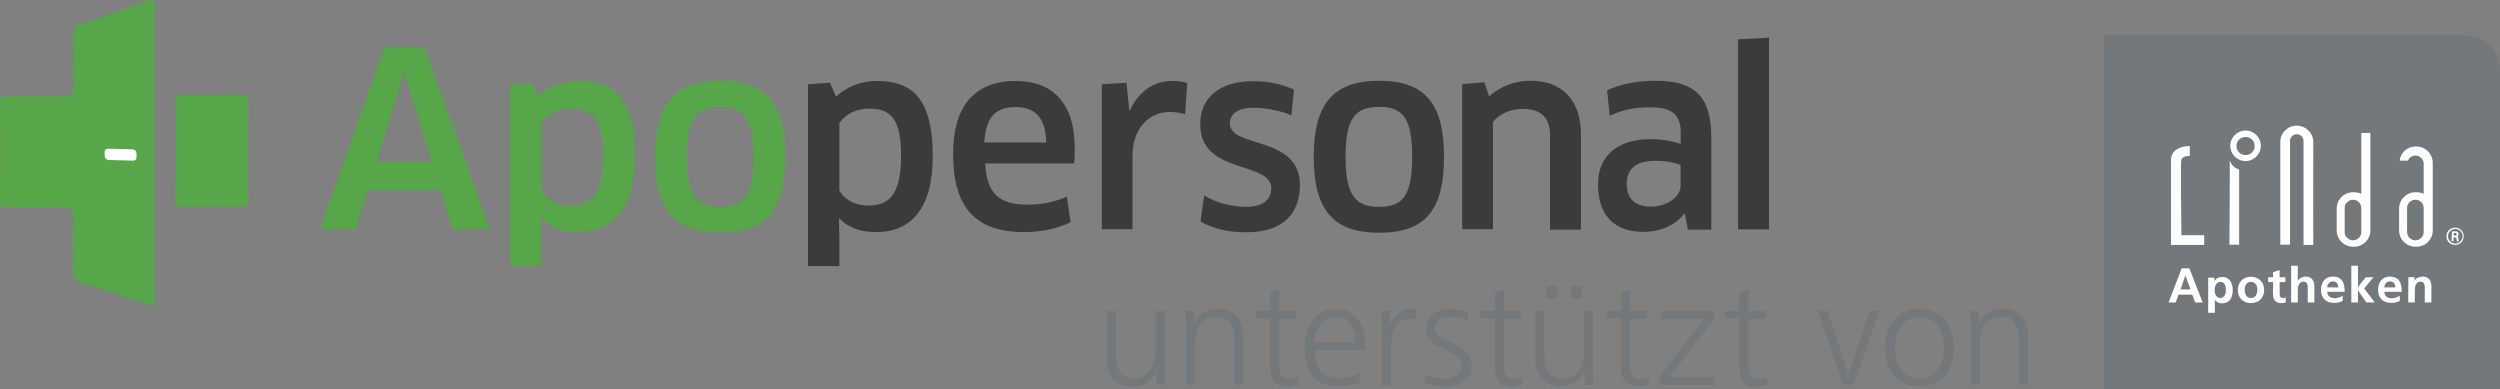 <?xml version="1.0" encoding="utf-8"?>
<!-- Generator: Adobe Illustrator 26.0.1, SVG Export Plug-In . SVG Version: 6.00 Build 0)  -->
<svg version="1.1" id="Ebene_1" xmlns="http://www.w3.org/2000/svg" xmlns:xlink="http://www.w3.org/1999/xlink" x="0px" y="0px"
	 viewBox="0 0 1130 176" style="enable-background:new 0 0 1130 176;" xml:space="preserve">
<rect x="0" y="0" width="1130" height="176" fill="#808080" stroke="none"/>
<style type="text/css">
	.st0{fill:#57A64A;}
	.st1{fill:#3B3B3B;}
	.st2{fill:#73787D;}
	.st3{fill:#FFFFFF;}
	.st4{fill-rule:evenodd;clip-rule:evenodd;fill:#57A64A;}
	.st5{fill-rule:evenodd;clip-rule:evenodd;fill:#FFFFFF;}
</style>
<path class="st0" d="M180.1,41.1l2.5-8.5h0.3l2.3,8.5l9.9,32.1h-25L180.1,41.1z M173.8,21.4l-29.3,82.3h16.1l5.5-17.7H199l5.5,17.7
	h17l-29.6-82.3H173.8z"/>
<g>
	<g>
		<path class="st0" d="M258.2,49.1c-5.9,0-10.6,2.4-13.5,6.5v30.6c2.3,3.8,6.6,6.7,13.1,6.7c8.8,0,14.8-4.2,14.8-22.5
			C272.5,53.7,267.9,49.1,258.2,49.1 M261.2,104.9c-6.3,0-12.1-1.5-16.5-6.1l-0.3,0.1l0.2,8.9v12.5h-14.1V38.1l9.9-0.7l2.8,6.3
			c4.7-4.5,11.3-7.1,18.7-7.1c16.3,0,25.1,8.6,25.1,34C286.9,94.4,277,104.9,261.2,104.9"/>
	</g>
	<g>
		<path class="st0" d="M325.7,93.5c10.8,0,14.9-5.3,14.9-22.6s-4.1-22.6-14.9-22.6c-11,0-15.2,5.3-15.2,22.6S314.8,93.5,325.7,93.5
			 M325.7,105.2c-20.4,0-29.6-9.9-29.6-34.3s9.2-34.4,29.6-34.4c20.5,0,29.3,10.1,29.3,34.4C355,95.3,346.2,105.2,325.7,105.2"/>
	</g>
	<g>
		<path class="st1" d="M392.9,49.1c-5.9,0-10.6,2.4-13.5,6.5v30.6c2.3,3.8,6.6,6.7,13.1,6.7c8.8,0,14.8-4.2,14.8-22.5
			C407.3,53.7,402.6,49.1,392.9,49.1 M396,104.9c-6.3,0-12.1-1.5-16.5-6.1l-0.3,0.1l0.2,8.9v12.5h-14.2V38.1l9.9-0.7l2.8,6.3
			c4.7-4.5,11.3-7.1,18.6-7.1c16.3,0,25.1,8.6,25.1,34C421.6,94.4,411.7,104.9,396,104.9"/>
	</g>
	<g>
		<path class="st1" d="M472.9,64.4c-0.2-11.6-5.5-16-13.7-16c-9.5,0-13.6,4.8-14.3,16H472.9z M430.8,69.5c0-20.9,9.2-32.9,28.3-32.9
			c16.3,0,26.7,9.5,26.7,30.6c0,2.1-0.1,4.7-0.3,6.7h-40.2c0.7,13.8,6.5,18.6,19.1,18.6c6.5,0,12.2-1.2,17.8-3.6l1.7,11.5
			c-5.6,2.8-12.8,4.5-21,4.5C440.4,104.9,430.8,93.2,430.8,69.5"/>
	</g>
	<g>
		<path class="st1" d="M498,103.7V38.1l11.2-0.7l1.2,12.4h0.3c4.1-8.5,10.8-13.2,19-13.2c2.8,0,5.2,0.3,6.9,0.9l-0.9,14.2
			c-2.1-0.7-4.5-1.1-6.9-1.1c-9.5,0-16.9,7.5-16.9,19.8v33.2H498V103.7z"/>
	</g>
	<g>
		<path class="st1" d="M563.1,105c-7.9,0-15.1-1.7-20.5-4.9l1.7-11.8c5.2,3.4,12.8,5.2,18.9,5.2c8,0,11.4-3.6,11.4-8.4
			c0-12.5-32.1-6-32.1-28.9c0-11.5,8-19.5,24.1-19.5c6.6,0,12.8,1.3,18.3,3.8l-1.2,11.6c-5.5-2.3-12.3-3.4-17.3-3.4
			c-6.6,0-10.5,2.7-10.5,7c0,11.6,31.7,5.2,31.7,28.1C587.4,96.4,580.2,105,563.1,105"/>
	</g>
	<g>
		<path class="st1" d="M623.4,93.5c10.8,0,14.9-5.3,14.9-22.6s-4.1-22.6-14.9-22.6c-11,0-15.2,5.3-15.2,22.6S612.6,93.5,623.4,93.5
			 M623.4,105.2c-20.4,0-29.6-9.9-29.6-34.3s9.2-34.4,29.6-34.4c20.5,0,29.3,10.1,29.3,34.4C652.7,95.3,643.9,105.2,623.4,105.2"/>
	</g>
	<g>
		<path class="st1" d="M700.6,103.7V61c0-8.3-4.5-11.8-12.6-11.8c-4.9,0-10.4,2.2-13.2,6v48.4h-13.9V38l10-0.8l2.2,6.4
			c4.9-4.6,11.6-7.1,18.8-7.1c13.9,0,22.7,8.4,22.7,24.5v42.8h-14V103.7z"/>
	</g>
	<g>
		<path class="st1" d="M759.6,74.6c-1.7-0.8-5.7-1.9-11.2-1.9c-9,0-13.1,3.6-13.1,10.3c0,7.7,4.6,10.4,11.1,10.4
			c6.9,0,13.2-4.4,13.2-9.2V74.6z M761.6,96.7l-0.3-0.1c-4.1,5.2-10.7,8.2-18.6,8.2c-12.3,0-20.4-6.8-20.4-21.5
			c0-12.4,8.3-20.4,23.7-20.4c5.2,0,10,0.9,13.7,2.1v-5c0-8.2-4-11.5-13.8-11.5c-7.1,0-12.3,1.1-18.3,3.8l-1.2-11.5
			c6.5-2.9,13.8-4.3,22-4.3c18.4,0,25.1,7.9,25.1,25.7v41.6h-10.6L761.6,96.7z"/>
	</g>
</g>
<polygon class="st1" points="785.6,103.7 785.6,17.8 799.6,17 799.6,103.7 "/>
<g>
	<g>
		<path class="st2" d="M951,16v160h179V31c0-8.3-6.7-15-15-15H951z"/>
	</g>
	<g>
		<path class="st3" d="M989.8,66v4.5c0,0-3.6-0.3-3.9,2.1c-0.3,2.4,0.1,33.7,0.1,33.7h10.3v4.4h-15V72.2
			C981.3,70.9,981.6,66.3,989.8,66"/>
	</g>
	<g>
		<path class="st3" d="M1015,70.1c-2.3,0-4.1-1.8-4.1-4.1c0-2.3,1.8-4.1,4.1-4.1s4.1,1.8,4.1,4.1C1019.1,68.3,1017.2,70.1,1015,70.1
			 M1015,59c-3.8,0-6.9,3.1-6.9,6.9c0,3.8,3.1,6.9,6.9,6.9c3.8,0,6.9-3.1,6.9-6.9S1018.8,59,1015,59L1015,59z"/>
	</g>
	<g>
		<path class="st3" d="M1007.8,72.5L1007.8,72.5c0.2,0.2-0.1,38.1-0.1,38.1h4.4V76.8l-0.3-0.3C1009.9,75.9,1008.5,74.4,1007.8,72.5"
			/>
	</g>
	<g>
		<path class="st3" d="M1045.6,66.1c0-0.6,0-1.1,0-1.6v-0.3c0-4.1-3.4-7.4-7.5-7.4s-7.4,3.3-7.4,7.3l0,0v46.5h4.4V63.7
			c0-1.7,1.4-3.1,3.1-3c1.7,0,3,1.4,3,3v47h4.4C1045.6,110.6,1045.5,72.6,1045.6,66.1"/>
	</g>
	<g>
		<path class="st3" d="M1067.3,104.7c0.1,2.1-1.5,3.8-3.6,3.9c-2.1,0.1-3.8-1.5-3.9-3.6c0-0.1,0-0.2,0-0.3V94.2
			c-0.1-2.1,1.5-3.8,3.6-3.9c2.1-0.1,3.8,1.5,3.9,3.6c0,0.1,0,0.2,0,0.3V104.7z M1067.3,60.1v27.5c-1-0.5-2.1-0.7-3.2-0.7h-0.6
			c-4,0-7.3,3.3-7.3,7.3v10c0,4,3.3,7.3,7.3,7.3h0.6c4,0,7.2-3.2,7.3-7.1V60.1H1067.3z"/>
	</g>
	<g>
		<path class="st3" d="M1095.5,104.7c0.1,2.1-1.5,3.8-3.6,3.9s-3.8-1.5-3.9-3.6c0-0.1,0-0.2,0-0.3V94.2c-0.1-2.1,1.5-3.8,3.6-3.9
			c2.1-0.1,3.8,1.5,3.9,3.6c0,0.1,0,0.2,0,0.3V104.7z M1092.3,66.2h-0.4c-3.7,0-6.8,2.7-7.3,6.4h3.8c0.8-1.9,3-2.8,4.8-2
			c1.4,0.6,2.3,1.9,2.3,3.4v13.6c-1-0.5-2.1-0.7-3.2-0.7h-0.6c-4,0-7.3,3.3-7.3,7.3v10c0,4,3.3,7.3,7.3,7.3h0.6c4,0,7.2-3.2,7.3-7.1
			V73.6C1099.6,69.6,1096.4,66.3,1092.3,66.2L1092.3,66.2"/>
	</g>
	<g>
		<path class="st3" d="M1109.1,106.5h0.7c0.3,0,0.6-0.2,0.6-0.5v-0.1c0-0.6-0.4-0.6-0.6-0.6h-0.7V106.5z M1108.3,104.6h1.5
			c0.5,0,1.5,0,1.5,1.2c0.1,0.5-0.3,1-0.8,1.1c0.6,0,0.6,0.4,0.7,1c0,0.4,0.1,0.8,0.2,1.2h-0.9c0-0.2-0.2-1.3-0.2-1.4
			c0-0.3-0.1-0.4-0.5-0.4h-0.8v1.7h-0.9L1108.3,104.6L1108.3,104.6z M1106.5,106.8c0,1.8,1.5,3.3,3.3,3.3c1.8,0,3.3-1.5,3.3-3.3
			c0-1.8-1.5-3.3-3.3-3.3C1107.9,103.5,1106.5,105,1106.5,106.8L1106.5,106.8L1106.5,106.8z M1113.6,106.8c0,2.2-1.7,3.9-3.9,3.9
			s-3.9-1.7-3.9-3.9c0-2.2,1.7-3.9,3.9-3.9S1113.6,104.7,1113.6,106.8"/>
	</g>
	<g>
		<path class="st3" d="M1088.5,136.7h3v-5.6c0-1.5,0.5-3.8,2.6-3.8c1.9,0,1.9,1.9,1.9,3.3v6.1h3v-7.2c0-2.6-1.2-4.5-3.9-4.5
			c-1.5,0-2.8,0.5-3.7,1.8l0,0v-1.5h-2.8L1088.5,136.7L1088.5,136.7z M1084.7,133.7c-1.1,0.6-2.3,1.1-3.8,1.1c-1.8,0-3.1-1-3.2-2.9
			h7.9c0-4-1.2-6.9-5.4-6.9c-3.5,0-5.3,2.7-5.3,6c0,3.7,2.2,5.9,5.9,5.9c1.6,0,2.8-0.3,3.9-0.9L1084.7,133.7L1084.7,133.7z
			 M1077.7,129.9c0.1-1.5,1-2.7,2.6-2.7c1.7,0,2.3,1.2,2.4,2.7H1077.7z M1062.8,136.7h3v-5.5l0,0l3.8,5.5h3.8l-4.8-6.3l4.2-5.1h-3.5
			l-3.5,4.5l0,0v-9.7h-3V136.7z M1058.9,133.7c-1.1,0.6-2.3,1.1-3.8,1.1c-1.8,0-3.1-1-3.2-2.9h7.9c0-4-1.2-6.9-5.4-6.9
			c-3.5,0-5.3,2.7-5.3,6c0,3.7,2.2,5.9,5.9,5.9c1.6,0,2.8-0.3,3.9-0.9L1058.9,133.7L1058.9,133.7z M1051.9,129.9
			c0.1-1.5,1-2.7,2.6-2.7c1.7,0,2.3,1.2,2.4,2.7H1051.9z M1035.6,136.7h3v-5.6c0-1.5,0.5-3.8,2.6-3.8c1.9,0,1.9,1.9,1.9,3.3v6.1h3
			v-7.2c0-2.6-1.2-4.5-3.9-4.5c-1.5,0-2.8,0.7-3.6,1.8l0,0v-6.7h-3V136.7z M1027.4,133.3c0,2.2,1.3,3.7,3.6,3.7
			c0.9,0,1.6-0.1,2.2-0.3l-0.1-2.3c-0.3,0.2-0.8,0.3-1.3,0.3c-1.1,0-1.4-0.9-1.4-1.9v-5.3h2.6v-2.2h-2.6v-3.2l-3,0.9v2.3h-2.2v2.2
			h2.2V133.3z M1014.6,130.8c0-1.7,0.9-3.4,2.8-3.4c1.9,0,2.9,1.6,2.9,3.4c0,1.9-0.6,3.9-2.9,3.9
			C1015.2,134.7,1014.6,132.7,1014.6,130.8 M1011.5,131.1c0,3.3,2.2,5.9,5.9,5.9c3.8,0,6-2.6,6-5.9c0-3.7-2.6-6-6-6
			C1014.1,125.1,1011.5,127.4,1011.5,131.1 M1003.7,127.4c1.9,0,2.4,2.1,2.4,3.6c0,1.6-0.6,3.7-2.5,3.7c-2,0-2.6-2.1-2.6-3.7
			C1001.1,129.4,1001.8,127.4,1003.7,127.4 M998.1,141.4h3v-5.9l0,0c1,1.3,2.1,1.6,3.3,1.6c3.6,0,4.8-2.9,4.8-6
			c0-3.1-1.3-5.9-4.8-5.9c-1.7,0-2.9,0.8-3.5,1.9l0,0v-1.6h-2.8V141.4z M980.2,136.7h3.2l1.3-3.5h6.2l1.3,3.5h3.4l-6-15.4h-3.5
			L980.2,136.7z M990.1,130.8h-4.5l2.2-6.3l0,0L990.1,130.8z"/>
	</g>
	<g>
		<path class="st2" d="M890.7,173.9h4.1v-18.5c0-5.6,2.4-12.2,9.9-12.2c5.7,0,7.9,4.1,7.9,10.4v20.3h4.1v-21.4
			c0-7.3-3.1-12.9-11.4-12.9c-7,0-9.4,3.7-10.8,6.8l0,0v-6h-4c0.3,2.7,0.3,5.3,0.3,7.9L890.7,173.9L890.7,173.9z M856.5,157.2
			c0-7.7,3.9-14,11.1-14c7.2,0,11.1,6.2,11.1,14c0,7.7-3.9,14-11.1,14C860.4,171.1,856.5,164.9,856.5,157.2 M852,157.2
			c0,9.1,4.8,17.5,15.6,17.5s15.6-8.4,15.6-17.5s-4.8-17.5-15.6-17.5C856.7,139.6,852,148,852,157.2 M849.5,140.4h-4.3l-9.7,28.9
			h-0.1l-9.3-28.9h-4.5l11.4,33.5h4.9L849.5,140.4z M797.9,140.4h-7.6v-9.5l-4.1,1.4v8.1h-6.6v3.5h6.6v19.6c0,6.1,0.3,11.2,7.6,11.2
			c2,0,4.1-0.5,5.1-0.9l-0.3-3.4c-1.2,0.5-2.2,0.8-3.8,0.8c-3.3,0-4.5-2.5-4.5-5.5V144h7.6V140.4z M750,173.9h24.9v-3.5h-20.1
			l20.1-26.4v-3.5h-24.1v3.5h19.4l-20.1,26.4v3.5H750z M744.4,140.4h-7.6v-9.5l-4.1,1.4v8.1h-6.6v3.5h6.6v19.6
			c0,6.1,0.3,11.2,7.6,11.2c2,0,4.1-0.5,5.1-0.9l-0.3-3.4c-1.2,0.5-2.2,0.8-3.8,0.8c-3.3,0-4.5-2.5-4.5-5.5V144h7.6V140.4z
			 M720,140.4h-4.1v18.5c0,5.6-2.4,12.2-9.9,12.2c-5.7,0-7.9-4.1-7.9-10.4v-20.3H694v21.4c0,7.4,3.2,12.9,11.4,12.9
			c7,0,9.4-3.7,10.8-6.8h0.1v6h4c-0.3-2.7-0.3-5.3-0.3-7.9V140.4z M698.9,134.8h4.9v-5.5h-4.9V134.8z M710.1,134.8h4.9v-5.5h-4.9
			V134.8z M687.4,140.4h-7.6v-9.5l-4.1,1.4v8.1h-6.6v3.5h6.6v19.6c0,6.1,0.3,11.2,7.6,11.2c2,0,4.1-0.5,5.1-0.9l-0.3-3.4
			c-1.2,0.5-2.2,0.8-3.8,0.8c-3.3,0-4.5-2.5-4.5-5.5V144h7.6V140.4z M644.1,173.1c3,1.2,6.2,1.6,9.4,1.6c5.1,0,11.7-2.4,11.7-9.5
			c0-11-16.5-10.2-16.5-16.4c0-4.3,3-5.6,7.2-5.6c2.3,0,5.2,0.6,7.4,1.6l0.4-3.6c-3-1.1-6.5-1.5-8.3-1.5c-5.5,0-10.9,2.5-10.9,9.1
			c0,9.7,16.1,8.5,16.1,16.4c0,3.8-3.5,6-7.4,6c-3.2,0-6.2-0.9-8.7-2.1L644.1,173.1z M624.6,173.9h4.1v-16.5c0-6,1.8-13.4,8.3-13.4
			c1,0,2.2,0.1,3,0.4V140c-0.7-0.2-1.9-0.4-2.9-0.4c-4.3,0-7.1,3.5-8.6,7.2h-0.1v-6.4h-4.1c0.3,2.4,0.3,3.8,0.3,7.5L624.6,173.9
			L624.6,173.9z M594.2,154.8c0-5.5,3.7-11.6,9.8-11.6c6.2,0,8.5,5.8,8.5,11.6H594.2z M614.6,168.6c-2,1.2-6.4,2.5-9.4,2.5
			c-7.2,0-11-5.7-11-12.8h22.9v-2.1c0-9-3.9-16.6-13.3-16.6c-8.5,0-14.1,7.3-14.1,17.5c0,10,4.1,17.5,15.2,17.5
			c3.1,0,6.8-0.7,9.7-1.8V168.6L614.6,168.6z M585.8,140.4h-7.6v-9.5l-4.1,1.4v8.1h-6.6v3.5h6.6v19.6c0,6.1,0.3,11.2,7.6,11.2
			c2,0,4.1-0.5,5.1-0.9l-0.3-3.4c-1.2,0.5-2.2,0.8-3.8,0.8c-3.3,0-4.5-2.5-4.5-5.5V144h7.6L585.8,140.4L585.8,140.4z M536,173.9h4.1
			v-18.5c0-5.6,2.4-12.2,9.9-12.2c5.7,0,7.9,4.1,7.9,10.4v20.3h4.1v-21.4c0-7.3-3.1-12.9-11.4-12.9c-7,0-9.4,3.7-10.8,6.8h-0.1v-6
			h-4c0.3,2.7,0.3,5.3,0.3,7.9V173.9z M526.4,140.4h-4.1v18.5c0,5.6-2.4,12.2-9.9,12.2c-5.7,0-7.9-4.1-7.9-10.4v-20.3h-4.1v21.4
			c0,7.4,3.1,12.9,11.4,12.9c7,0,9.4-3.7,10.8-6.8h0.1v6h4c-0.3-2.7-0.3-5.3-0.3-7.9V140.4z"/>
	</g>
</g>
<path class="st4" d="M69.9,68.8c0,21.8-0.1,43.6,0.1,65.3c0.1,4-0.9,4.4-4.5,3.2c-9.6-3.3-19.3-6.5-29-9.4c-2.6-0.8-3.5-1.9-3.5-4.7
	c0.2-8.2-0.2-16.4,0.2-24.6c0.2-4.1-1.3-4.8-4.9-4.7c-8.2,0.3-16.4,0-24.6,0.2C1,94.1,0,93.5,0,90.6C0.2,76,0.2,61.5,0,46.9
	c-0.1-3,1.1-3.4,3.7-3.4c8.6,0.1,17.2-0.1,25.9,0.1c2.8,0.1,3.6-0.7,3.6-3.5c-0.2-8.2,0.1-16.4-0.1-24.6c-0.1-2.9,1.1-3.9,3.5-4.6
	c9.8-3.3,19.5-6.6,29.2-10.2c3.3-1.2,4.2-0.9,4.2,2.9C69.8,25.2,69.9,47,69.9,68.8z"/>
<path class="st4" d="M79.5,67.9c0-7.3,0.1-14.7-0.1-22c-0.1-2.2,0.6-2.9,2.9-2.9c9.1,0.1,18.1,0.1,27.1,0c2.1,0,3,0.5,2.9,2.8
	c-0.1,15-0.1,30,0,45c0,2.1-0.7,2.7-2.7,2.7c-9.2-0.1-18.4-0.1-27.6,0c-2.4,0.1-2.7-1.1-2.7-3.1C79.5,82.9,79.5,75.4,79.5,67.9z"/>
<path class="st5" d="M48.9,72.3l11.2,0.3c0.8,0.1,1.6-0.5,1.6-1.4v-2c0-0.8-0.7-1.6-1.6-1.7l-11.2-0.3c-0.8-0.1-1.6,0.5-1.6,1.4v2
	C47.4,71.4,48,72.2,48.9,72.3z"/>
</svg>
